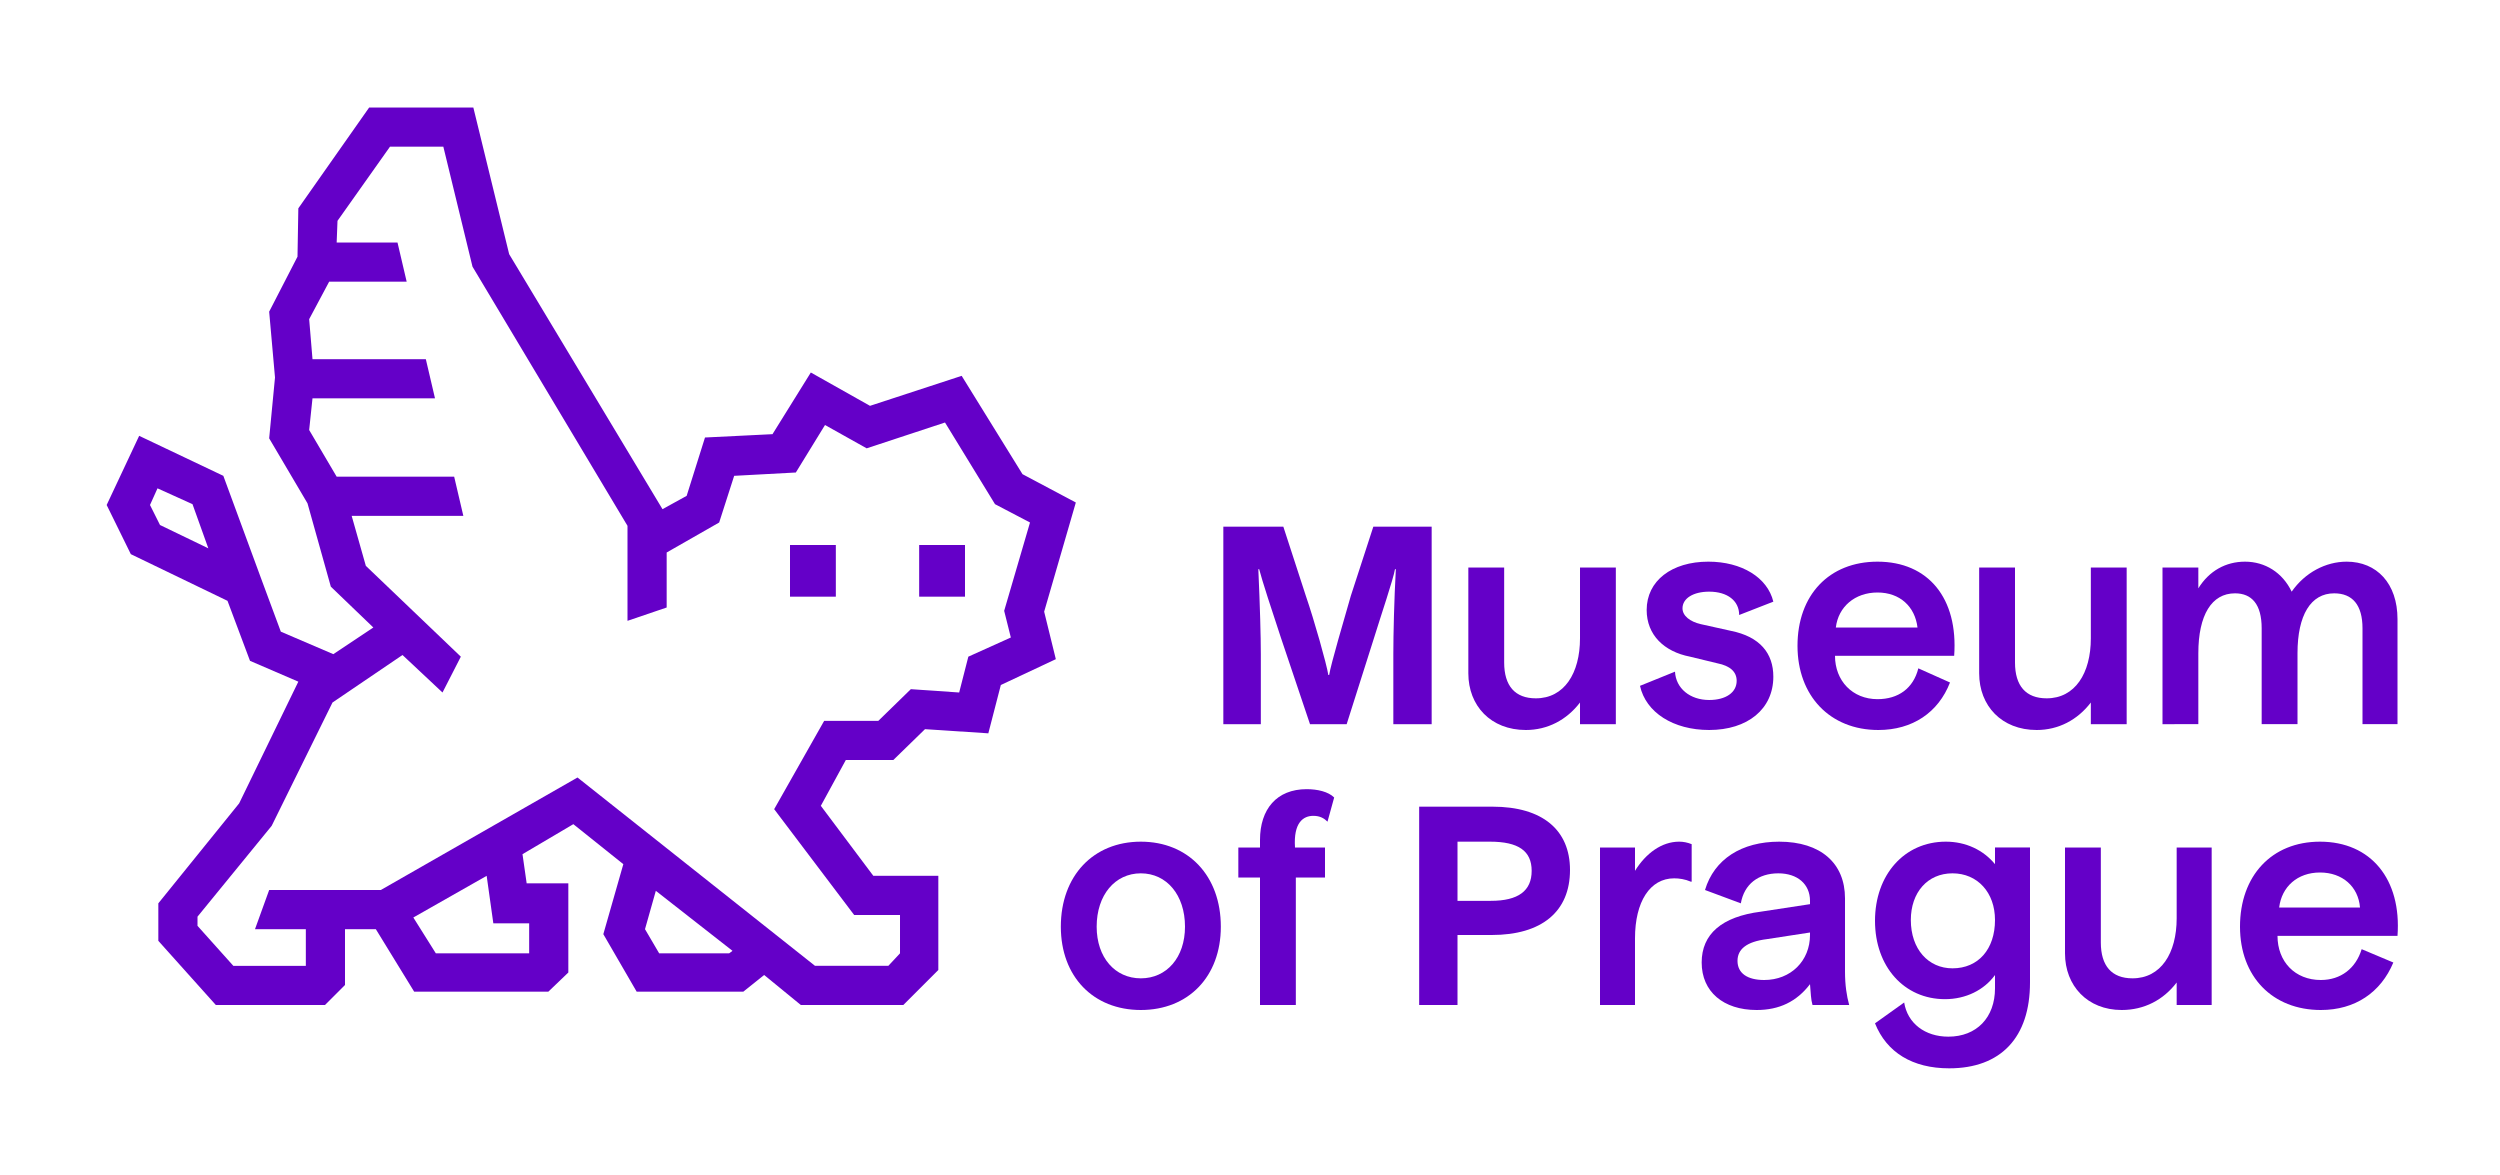 <svg version="1.2" xmlns="http://www.w3.org/2000/svg" viewBox="0 0 300 141" width="300" height="141">
	<title>Museum-of-Prague-lg-col-RGB-ai</title>
	<style>
		.s0 { fill: #6400c8 } 
	</style>
	<g id="Final Geometric">
		<g id="&lt;Group&gt;">
			<path id="&lt;Path&gt;" class="s0" d="m94.8 65.4h5.5v6.2h-5.5z"/>
			<path id="&lt;Path&gt;" class="s0" d="m110.3 65.4h5.5v6.2h-5.5z"/>
			<path id="&lt;Compound Path&gt;" fill-rule="evenodd" class="s0" d="m56.8 12.9l4.3 17.6 18.4 30.6 2.9-1.6 2.2-7 8.1-0.4 4.6-7.4 7.1 4 11-3.6 7.3 11.8 6.4 3.4-3.8 13.1 1.4 5.7-6.6 3.1-1.5 5.8-7.6-0.5-3.8 3.7h-5.7l-3 5.5 6.3 8.4h7.8v11.3l-4.2 4.2h-12.3l-4.4-3.6-2.5 2h-12.8l-4-6.9 2.4-8.4-6-4.8-6.1 3.6 0.5 3.5h5v10.7l-2.4 2.3h-16.1l-4.6-7.5h-3.7v6.7l-2.4 2.4h-13.1l-6.9-7.7v-4.5l9.7-12 7.1-14.6-5.8-2.5-2.7-7.2-11.6-5.6-2.9-5.9 3.9-8.3 10.1 4.8 4.6 12.5 2.3 6.2 6.3 2.7 4.8-3.2-5.1-4.9-2.8-10-4.6-7.8 0.7-7.3-0.7-7.9 3.4-6.6 0.1-5.8 8.5-12.1zm-16.4 16.2h7.3l1.1 4.7h-9.3l-2.4 4.5 0.4 4.8h13.6l1.1 4.7h-14.7l-0.4 3.8 3.3 5.6h14.1l1.1 4.7h-13.4l1.7 6 11.4 10.9-2.2 4.3-4.8-4.5-8.4 5.7-7.3 14.8-8.9 10.9v1.1l4.3 4.8h8.7v-4.4h-6.1l1.7-4.7h13.4l23.6-13.5 28.5 22.6h8.8l1.4-1.5v-4.6h-5.5l-9.6-12.7 6-10.6h6.5l3.9-3.8 5.8 0.4 1.1-4.3 5.1-2.3-0.8-3.2 3.1-10.6-4.2-2.2-6-9.8-9.4 3.1-5-2.8-3.5 5.7-7.4 0.4-1.8 5.6-6.3 3.6v6.6l-4.7 1.6v-11.4l-18.6-31.1-3.5-14.4h-6.4l-6.3 8.9zm-15.4 36.7l-1.9-5.3-4.2-1.9-0.9 2 1.2 2.4zm54.1 48.6h8.4l0.4-0.3-9.2-7.2-1.3 4.6zm-26.8 0h11.2v-3.6h-4.3l-0.8-5.7-8.8 5z"/>
			<g id="&lt;Group&gt;">
				<path id="&lt;Compound Path&gt;" fill-rule="evenodd" class="s0" d="m127.3 111.2c0-6.1 3.9-10.2 9.6-10.2 5.7 0 9.6 4.1 9.6 10.2 0 6-3.9 10-9.6 10-5.7 0-9.6-4-9.6-10zm14.9 0c0-3.8-2.2-6.4-5.3-6.4-3.1 0-5.3 2.6-5.3 6.4 0 3.7 2.2 6.2 5.3 6.2 3.1 0 5.3-2.5 5.3-6.2z"/>
				<path id="&lt;Compound Path&gt;" class="s0" d="m155.5 105.3v15.3h-4.3v-15.3h-2.6v-3.6h2.6v-0.9c0-3.7 2-6.1 5.6-6.1 1.3 0 2.6 0.3 3.3 1l-0.8 2.9c-0.4-0.4-0.9-0.7-1.7-0.7-1.2 0-2.4 0.8-2.2 3.8h3.6v3.6z"/>
				<path id="&lt;Compound Path&gt;" fill-rule="evenodd" class="s0" d="m170.3 120.6v-23.8h8.8c6 0 9.3 2.8 9.3 7.6 0 5-3.4 7.8-9.4 7.8h-4.1v8.4zm4.6-19.6v7.1h4c3.3 0 4.9-1.2 4.9-3.6 0-2.4-1.6-3.5-5-3.5z"/>
				<path id="&lt;Compound Path&gt;" class="s0" d="m192 120.6v-18.9h4.2v2.8c1.3-2.1 3.2-3.5 5.3-3.5 0.5 0 1 0.1 1.5 0.3v4.5h-0.1c-0.7-0.3-1.4-0.4-2-0.4-2.9 0-4.7 2.8-4.7 7.2v8z"/>
				<path id="&lt;Compound Path&gt;" fill-rule="evenodd" class="s0" d="m204.2 115.5c0-3.4 2.4-5.5 7.1-6.1l5.9-0.9v-0.4c0-2-1.5-3.3-3.8-3.3-2.4 0-4.1 1.3-4.5 3.6l-4.3-1.6c1.1-3.7 4.4-5.8 8.9-5.8 5 0 7.9 2.6 7.9 6.8v8.8c0 1.6 0.2 2.9 0.5 4h-4.4c-0.2-0.7-0.2-1.4-0.3-2.5-1.6 2.1-3.7 3.1-6.4 3.1-4 0-6.6-2.2-6.6-5.7zm13-3.3v-0.3l-5.2 0.8c-2.4 0.3-3.5 1.2-3.5 2.6 0 1.5 1.2 2.3 3.2 2.3 3.2 0 5.5-2.3 5.5-5.4z"/>
				<path id="&lt;Compound Path&gt;" fill-rule="evenodd" class="s0" d="m225 110.5c0-5.5 3.5-9.5 8.5-9.5 2.4 0 4.5 1 5.9 2.7v-2h4.2v16.2c0 6.6-3.5 10.3-9.7 10.3-4.4 0-7.5-1.9-8.9-5.4l3.5-2.5c0.4 2.5 2.5 4.1 5.3 4.1 3.4 0 5.6-2.3 5.6-5.8v-1.6c-1.3 1.8-3.5 2.9-6 2.9-4.9 0-8.4-3.9-8.4-9.4zm14.4-0.1c0-3.3-2.1-5.6-5.1-5.6-3 0-5 2.3-5 5.6 0 3.5 2.1 5.8 5 5.8 3.1 0 5.1-2.3 5.1-5.8z"/>
				<path id="&lt;Compound Path&gt;" class="s0" d="m252.1 101.7v11.4c0 2.8 1.3 4.3 3.8 4.3 3.4 0 5.3-3 5.3-7.2v-8.5h4.2v18.9h-4.2v-2.7c-1.6 2.1-3.9 3.3-6.6 3.3-4.1 0-6.8-2.9-6.8-6.8v-12.7z"/>
				<path id="&lt;Compound Path&gt;" fill-rule="evenodd" class="s0" d="m268.8 111.2c0-6.1 3.8-10.2 9.6-10.2 6.1 0 9.8 4.5 9.3 11.3h-14.4c0 3.1 2.1 5.3 5.2 5.3 2.4 0 4.2-1.4 4.9-3.7l3.8 1.6c-1.5 3.6-4.6 5.7-8.7 5.7-5.8 0-9.7-4-9.7-10zm4.7-2.3h9.7c-0.2-2.5-2.1-4.2-4.8-4.2-2.7 0-4.6 1.7-4.9 4.2z"/>
			</g>
			<path id="&lt;Compound Path&gt;" class="s0" d="m146.8 63.2h7.2l2.7 8.3c1 2.9 2.5 8.2 2.7 9.5h0.1c0.2-1.3 1.8-6.7 2.6-9.5l2.7-8.3h7v23.7h-4.6v-8.4c0-2.4 0.1-6.5 0.3-10.2h-0.1c-0.2 1.2-1.7 5.6-2.5 8.2l-3.3 10.4h-4.4l-3.5-10.4c-1-3-2.3-7-2.6-8.2h-0.1c0.2 4.5 0.3 8.1 0.3 10.2v8.4h-4.5z"/>
			<path id="&lt;Compound Path&gt;" class="s0" d="m180.5 68.1v11.4c0 2.8 1.3 4.3 3.8 4.3 3.4 0 5.3-3 5.3-7.2v-8.5h4.3v18.8h-4.3v-2.6c-1.6 2.1-3.9 3.3-6.5 3.3-4.2 0-6.9-2.9-6.9-6.8v-12.7z"/>
			<path id="&lt;Compound Path&gt;" class="s0" d="m196.8 82.3l4.2-1.7c0.1 2 1.8 3.4 4.1 3.4 2 0 3.3-0.9 3.3-2.3 0-1.1-0.8-1.8-2.3-2.1l-3.3-0.8c-3.1-0.6-5.2-2.6-5.2-5.6 0-3.5 3-5.8 7.4-5.8 4 0 7.1 1.9 7.8 4.8l-4.1 1.6c0-1.7-1.4-2.8-3.6-2.8-1.9 0-3.2 0.8-3.2 2 0 0.9 0.9 1.6 2.2 1.9l3.6 0.8c3.5 0.7 5.1 2.7 5.1 5.5 0 3.9-3.1 6.4-7.7 6.4-4.3 0-7.6-2.1-8.3-5.3z"/>
			<path id="&lt;Compound Path&gt;" fill-rule="evenodd" class="s0" d="m215.7 77.5c0-6.1 3.8-10.1 9.6-10.1 6.1 0 9.7 4.4 9.2 11.3h-14.3c0 3 2.1 5.2 5.1 5.2 2.5 0 4.3-1.3 4.9-3.7l3.8 1.7c-1.4 3.6-4.5 5.7-8.6 5.7-5.8 0-9.7-4.1-9.7-10.1zm4.6-2.2h9.8c-0.3-2.5-2.1-4.2-4.8-4.2-2.7 0-4.7 1.7-5 4.2z"/>
			<path id="&lt;Compound Path&gt;" class="s0" d="m241.8 68.1v11.4c0 2.8 1.3 4.3 3.8 4.3 3.4 0 5.3-3 5.3-7.2v-8.5h4.3v18.8h-4.3v-2.6c-1.6 2.1-3.9 3.3-6.5 3.3-4.2 0-6.9-2.9-6.9-6.8v-12.7z"/>
			<path id="&lt;Compound Path&gt;" class="s0" d="m259.5 86.9v-18.8h4.3v2.5c1.3-2.1 3.3-3.2 5.6-3.2 2.4 0 4.5 1.3 5.6 3.6 1.6-2.3 4.1-3.6 6.6-3.6 3.6 0 6.1 2.6 6.1 6.9v12.6h-4.2v-11.5c0-2.8-1.2-4.2-3.4-4.2-2.8 0-4.4 2.6-4.4 7.2v8.5h-4.3v-11.5c0-2.9-1.2-4.2-3.2-4.2-2.8 0-4.4 2.6-4.4 7.2v8.5z"/>
		</g>
	</g>
</svg>